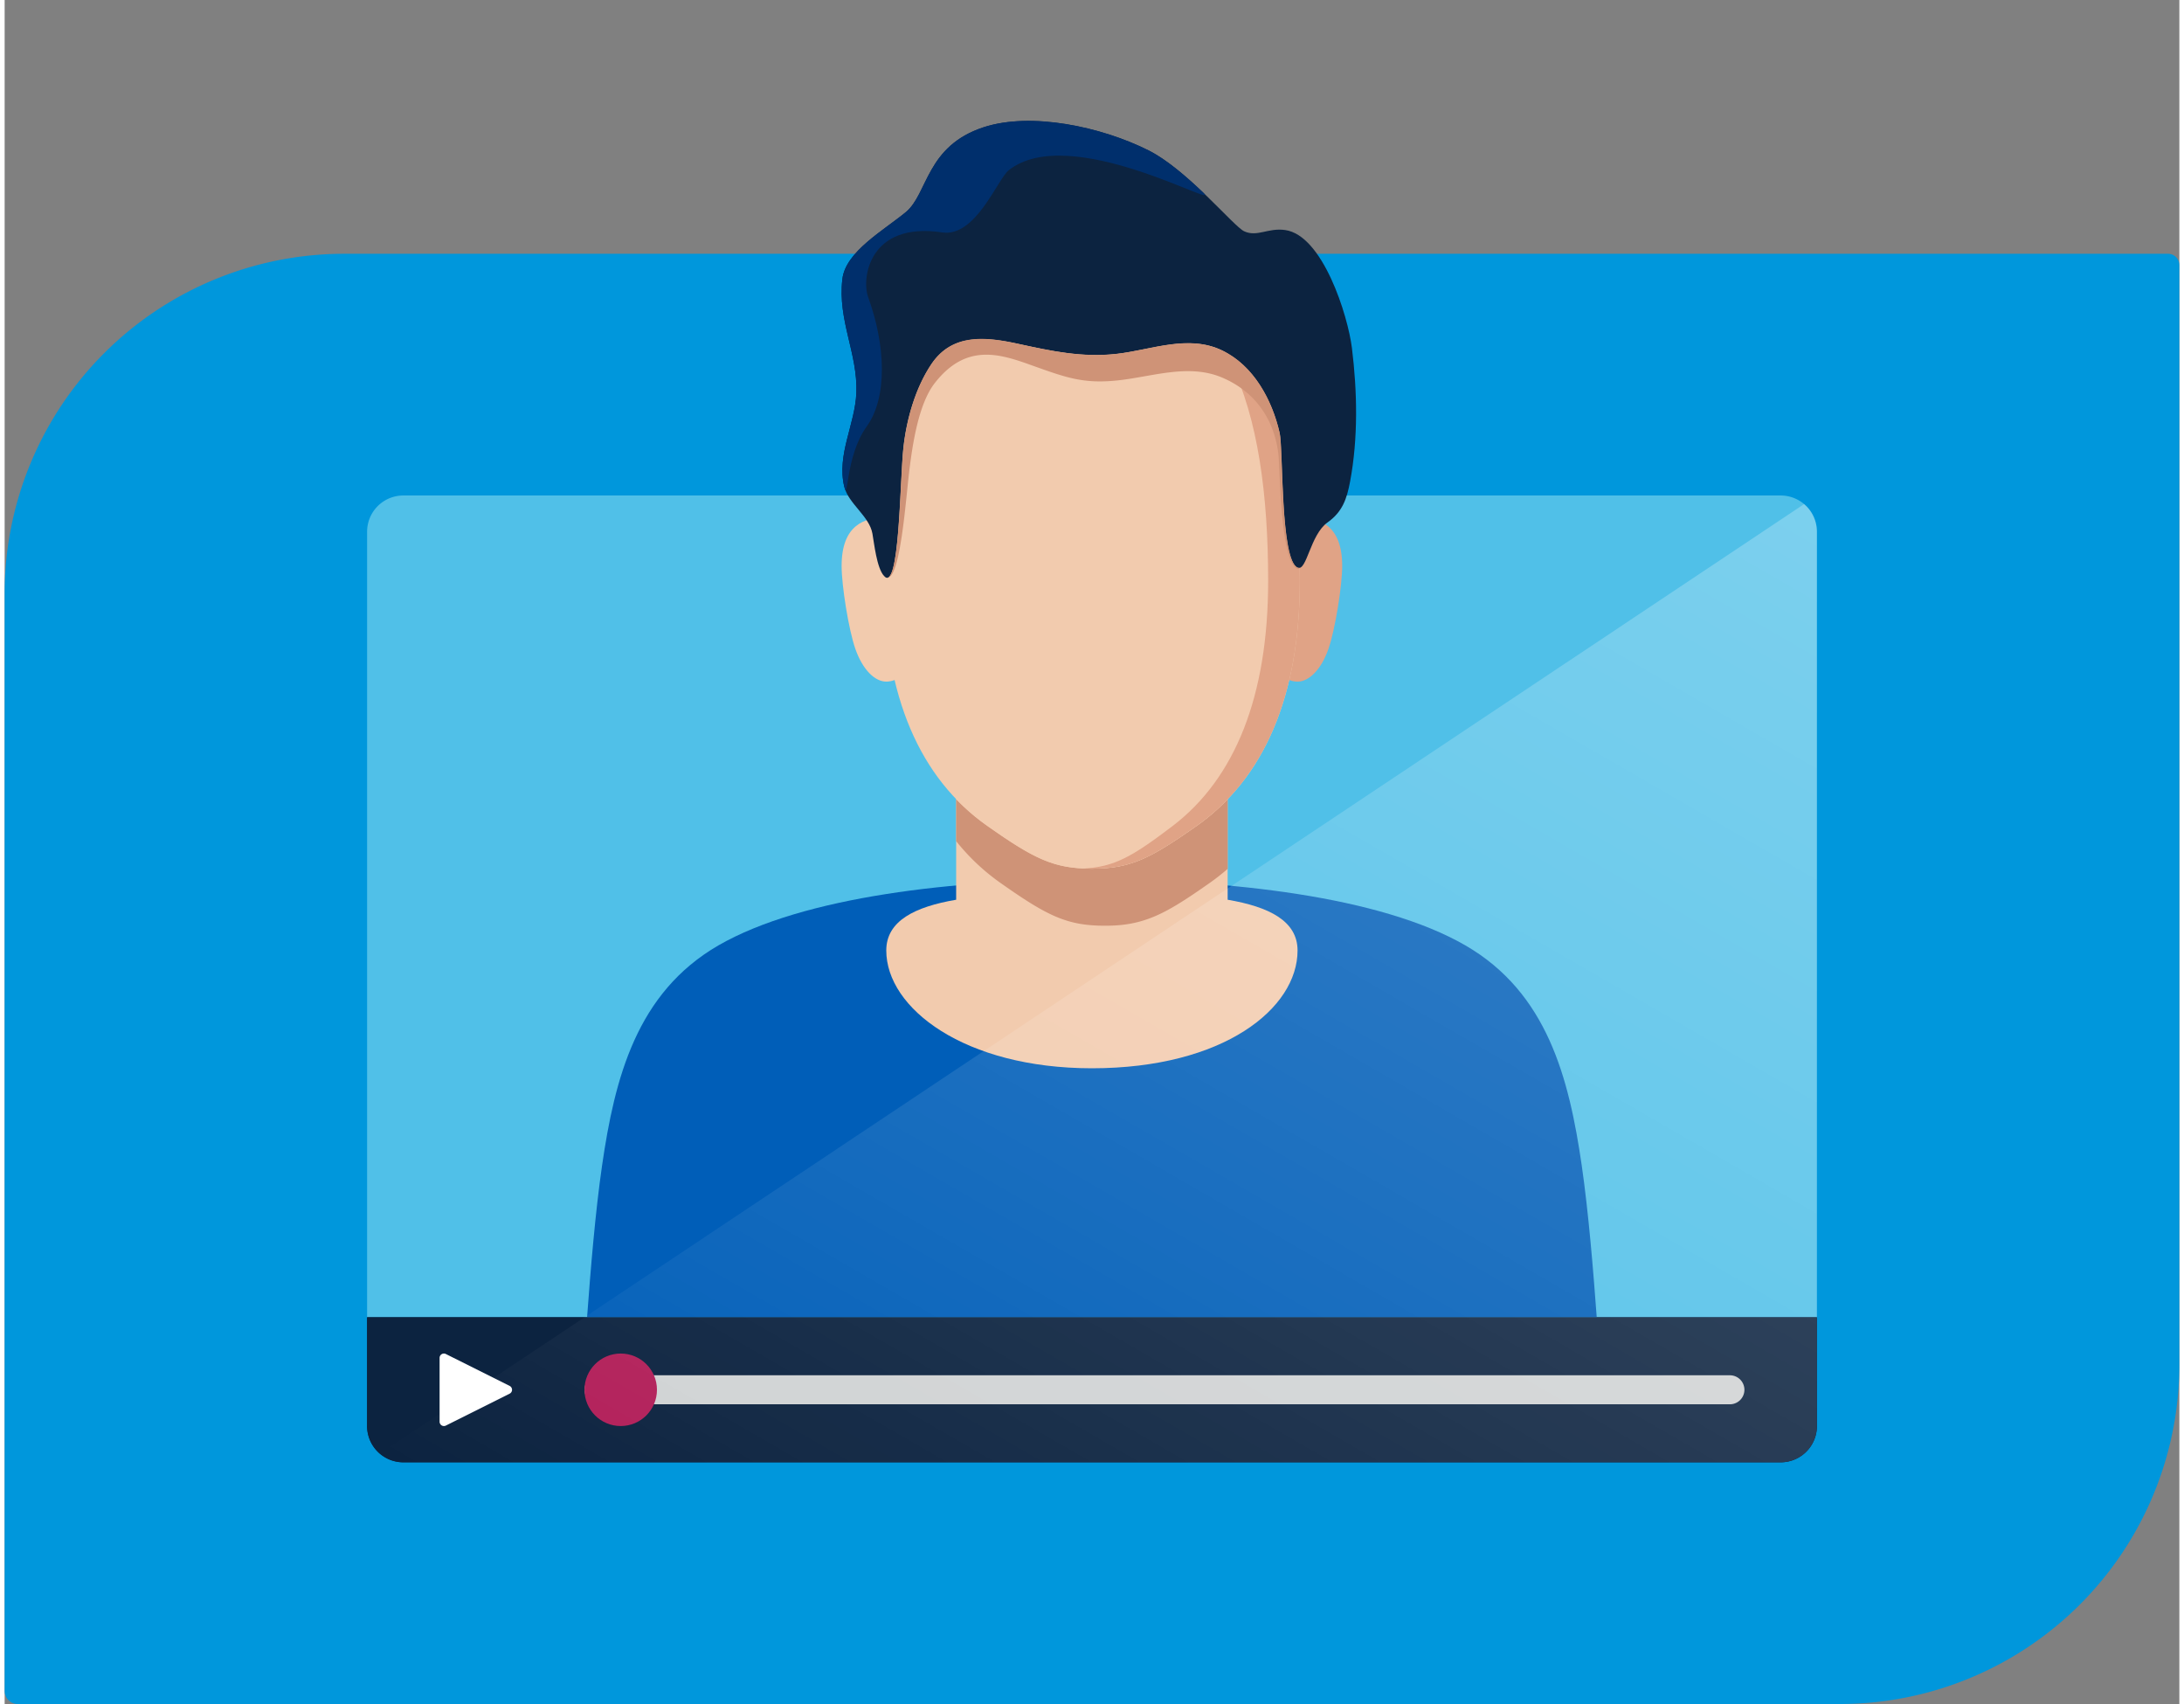 <svg width="200" height="156" id="ART" xmlns="http://www.w3.org/2000/svg" xmlns:xlink="http://www.w3.org/1999/xlink" viewBox="0 0 900 705"><rect x="0" y="0" width="900" height="705" fill="#808080" stroke="none"/><defs><style>.cls-1{fill:#0097dc;}.cls-2{fill:#50c0e8;}.cls-3{fill:#0c2340;}.cls-4{fill:#005eb8;}.cls-5{fill:#f2cbae;}.cls-6{fill:#e0a386;}.cls-7{fill:#cf9377;}.cls-8{fill:#002f6c;}.cls-9{fill:#d0d3d4;}.cls-10{fill:#fff;}.cls-11{fill:#b21f59;}.cls-12{opacity:0.25;fill:url(#linear-gradient);}</style><linearGradient id="linear-gradient" x1="376.56" y1="729.48" x2="694.17" y2="179.37" gradientUnits="userSpaceOnUse"><stop offset="0" stop-color="#fff" stop-opacity="0"></stop><stop offset="1" stop-color="#fff"></stop></linearGradient></defs><path class="cls-1" d="M140.51,105A140.51,140.51,0,0,0,0,245.51V699.62A5.39,5.39,0,0,0,5.38,705H759.49A140.51,140.51,0,0,0,900,564.48V109.68a4.69,4.69,0,0,0-4.68-4.68Z"></path><path class="cls-2" d="M165,205H735a15,15,0,0,1,15,15V545a0,0,0,0,1,0,0H150a0,0,0,0,1,0,0V220A15,15,0,0,1,165,205Z"></path><path class="cls-3" d="M150,545H750a0,0,0,0,1,0,0v45a15,15,0,0,1-15,15H165a15,15,0,0,1-15-15V545A0,0,0,0,1,150,545Z"></path><path class="cls-4" d="M535.14,369.9c-27.2-4.25-57.05-6-85.18-6h0c-28.13,0-58,1.72-85.18,6S313,381,295.39,391.14c-33.88,19.6-42.89,54.88-48.15,91.08-2.79,19.18-4.78,43.46-6.2,62.78H658.88c-1.42-19.32-3.41-43.6-6.2-62.78-5.26-36.2-14.27-71.48-48.15-91.08C587,381,562.37,374.15,535.14,369.9Z"></path><path class="cls-5" d="M506.14,372.25V317.92H393.78v54.33c-17.06,2.91-28.92,8.73-28.92,21,0,23.89,32.36,48.73,85.1,48.73,54.64,0,85.11-24.84,85.11-48.73C535.07,381,523.2,375.16,506.14,372.25Z"></path><path class="cls-5" d="M381.4,251.45c0-16.88-7.41-37.42-16.54-37.42s-18.48,3.25-18.48,20.13c0,8.13,2.89,26.33,5.69,34.32,3,8.59,8.06,13.53,12.79,13.53C374,282,381.4,268.33,381.4,251.45Z"></path><path class="cls-6" d="M518.53,251.45c0-16.88,7.4-37.42,16.53-37.42s18.48,3.25,18.48,20.13c0,8.13-2.89,26.33-5.69,34.32-3,8.59-8.06,13.53-12.79,13.53C525.93,282,518.53,268.33,518.53,251.45Z"></path><path class="cls-7" d="M506.15,330.63v28.83a86,86,0,0,1-7.35,5.77c-9.8,6.9-16.69,11.33-23.11,14S463.3,383,455.43,383c-15.74,0-23.79-3.95-43.34-17.73A88.78,88.78,0,0,1,393.78,348V330.65a88.78,88.78,0,0,0,12.82,11c19.57,13.79,27.63,17.74,43.37,17.74,7.87,0,13.81-1,20.25-3.7s13.31-7.15,23.11-14A87.16,87.16,0,0,0,506.15,330.63Z"></path><path class="cls-5" d="M450,110.22h0c-67.62,0-86.07,58.29-86.07,130.18,0,47.69,14.9,81.66,42.71,101.26,19.57,13.78,27.62,17.73,43.36,17.73h0c15.74,0,23.8-3.95,43.36-17.73C521.13,322.06,536,288.09,536,240.4,536,168.51,517.58,110.22,450,110.22Z"></path><path class="cls-6" d="M450,110.22c-1.17,0-2.29.06-3.42.1,59.83,2,76.32,59.43,76.32,130.09,0,47.68-13.76,81.65-39.44,101.25-16.71,12.75-24.34,17.07-36.88,17.65,1.1.05,2.23.08,3.42.08,15.74,0,23.8-3.95,43.36-17.73C521.13,322.06,536,288.09,536,240.41,536,168.51,517.58,110.22,450,110.22Z"></path><path class="cls-3" d="M557.57,144c-1.67-13.5-12.08-46.72-27.66-48.83-7.08-1-11.52,3-16.91.53-4.39-2-23.35-25.33-39.62-33.47-19.72-9.86-48.58-15.94-68.15-9.59-24,7.81-23.07,27.53-32.26,35.13s-25,16.38-26.28,27.74c-2,17.16,6.41,30.76,5.79,47-.5,13.07-8.21,25.61-5,38.86,1.69,7,10.35,12.16,11.64,19.36.75,4.15,1.77,14.19,4.8,17.57,6.51,7.25,6.55-39.2,8.06-53.05,1.27-11.65,4.92-24.69,11.62-34.62,8.63-12.77,22.45-11.26,36-8.32,13.76,3,26.62,5.77,40.91,4.09s29.44-8.07,43.36-1.38c13.08,6.28,20.68,20.49,23.79,34.06,1.55,6.77.23,52.74,7.45,55.78,3.8,1.6,5.14-13.55,12.34-18.69,6.18-4.39,8-9.68,9.37-17C560.18,181.2,559.79,162,557.57,144Z"></path><path class="cls-7" d="M535.06,234.8c-7.2-3-5.89-49-7.44-55.76-3.1-13.57-10.71-27.79-23.79-34.07-13.93-6.69-29.08-.29-43.36,1.38s-27.16-1.1-40.91-4.08c-13.55-3-27.37-4.46-36,8.3-6.7,9.94-10.35,23-11.62,34.64-1.4,12.85-1.54,53.8-6.76,53.8,5.55.61,7.81-33,9.23-44.42,1.27-10.25,3.7-27.36,10.48-36.05,12.93-16.63,26.79-12.18,39.79-7.53,14.39,5.13,21.49,7.87,35.78,6.39s29.43-7.1,43.36-1.2c13.08,5.53,21.49,16.56,23.31,31.65.72,6.13.72,44.78,7.92,47.46a.61.61,0,0,0,.85-.42A1.34,1.34,0,0,1,535.06,234.8Zm-171.67,2.79a2.12,2.12,0,0,0,.51.74,2.51,2.51,0,0,0,.5.41,4.55,4.55,0,0,1-.5-.49A7.58,7.58,0,0,1,363.39,237.59Z"></path><path class="cls-8" d="M415.53,70.44C440.89,50.37,504.1,87.35,496,79.65,489,73,480.92,66,473.38,62.19c-19.72-9.86-48.58-15.94-68.15-9.59-24,7.81-23.07,27.53-32.26,35.13s-25,16.38-26.28,27.74c-2,17.16,6.41,30.76,5.79,47-.5,13.07-8.21,25.61-5,38.86,1.69,7,.37-12.54,9.27-24.87,8.7-12.06,7.86-33.59.61-53.53-2.82-7.75.35-31.34,30.64-26.77C401.89,98.26,410.88,74.13,415.53,70.44Z"></path><path class="cls-3" d="M150,545H750a0,0,0,0,1,0,0v45a15,15,0,0,1-15,15H165a15,15,0,0,1-15-15V545a0,0,0,0,1,0,0Z"></path><path class="cls-9" d="M714,569H246a6,6,0,0,0,0,12H714a6,6,0,0,0,0-12Z"></path><path class="cls-10" d="M180,561.79v26.42a1.79,1.79,0,0,0,2.59,1.6L209,576.6a1.79,1.79,0,0,0,0-3.2l-26.42-13.21A1.79,1.79,0,0,0,180,561.79Z"></path><circle class="cls-11" cx="254.96" cy="575" r="15"></circle><path class="cls-12" d="M744.72,208.55,155.28,601.45A15,15,0,0,0,165,605H735a15,15,0,0,0,15-15V545H750V220A15,15,0,0,0,744.72,208.55Z"></path></svg>